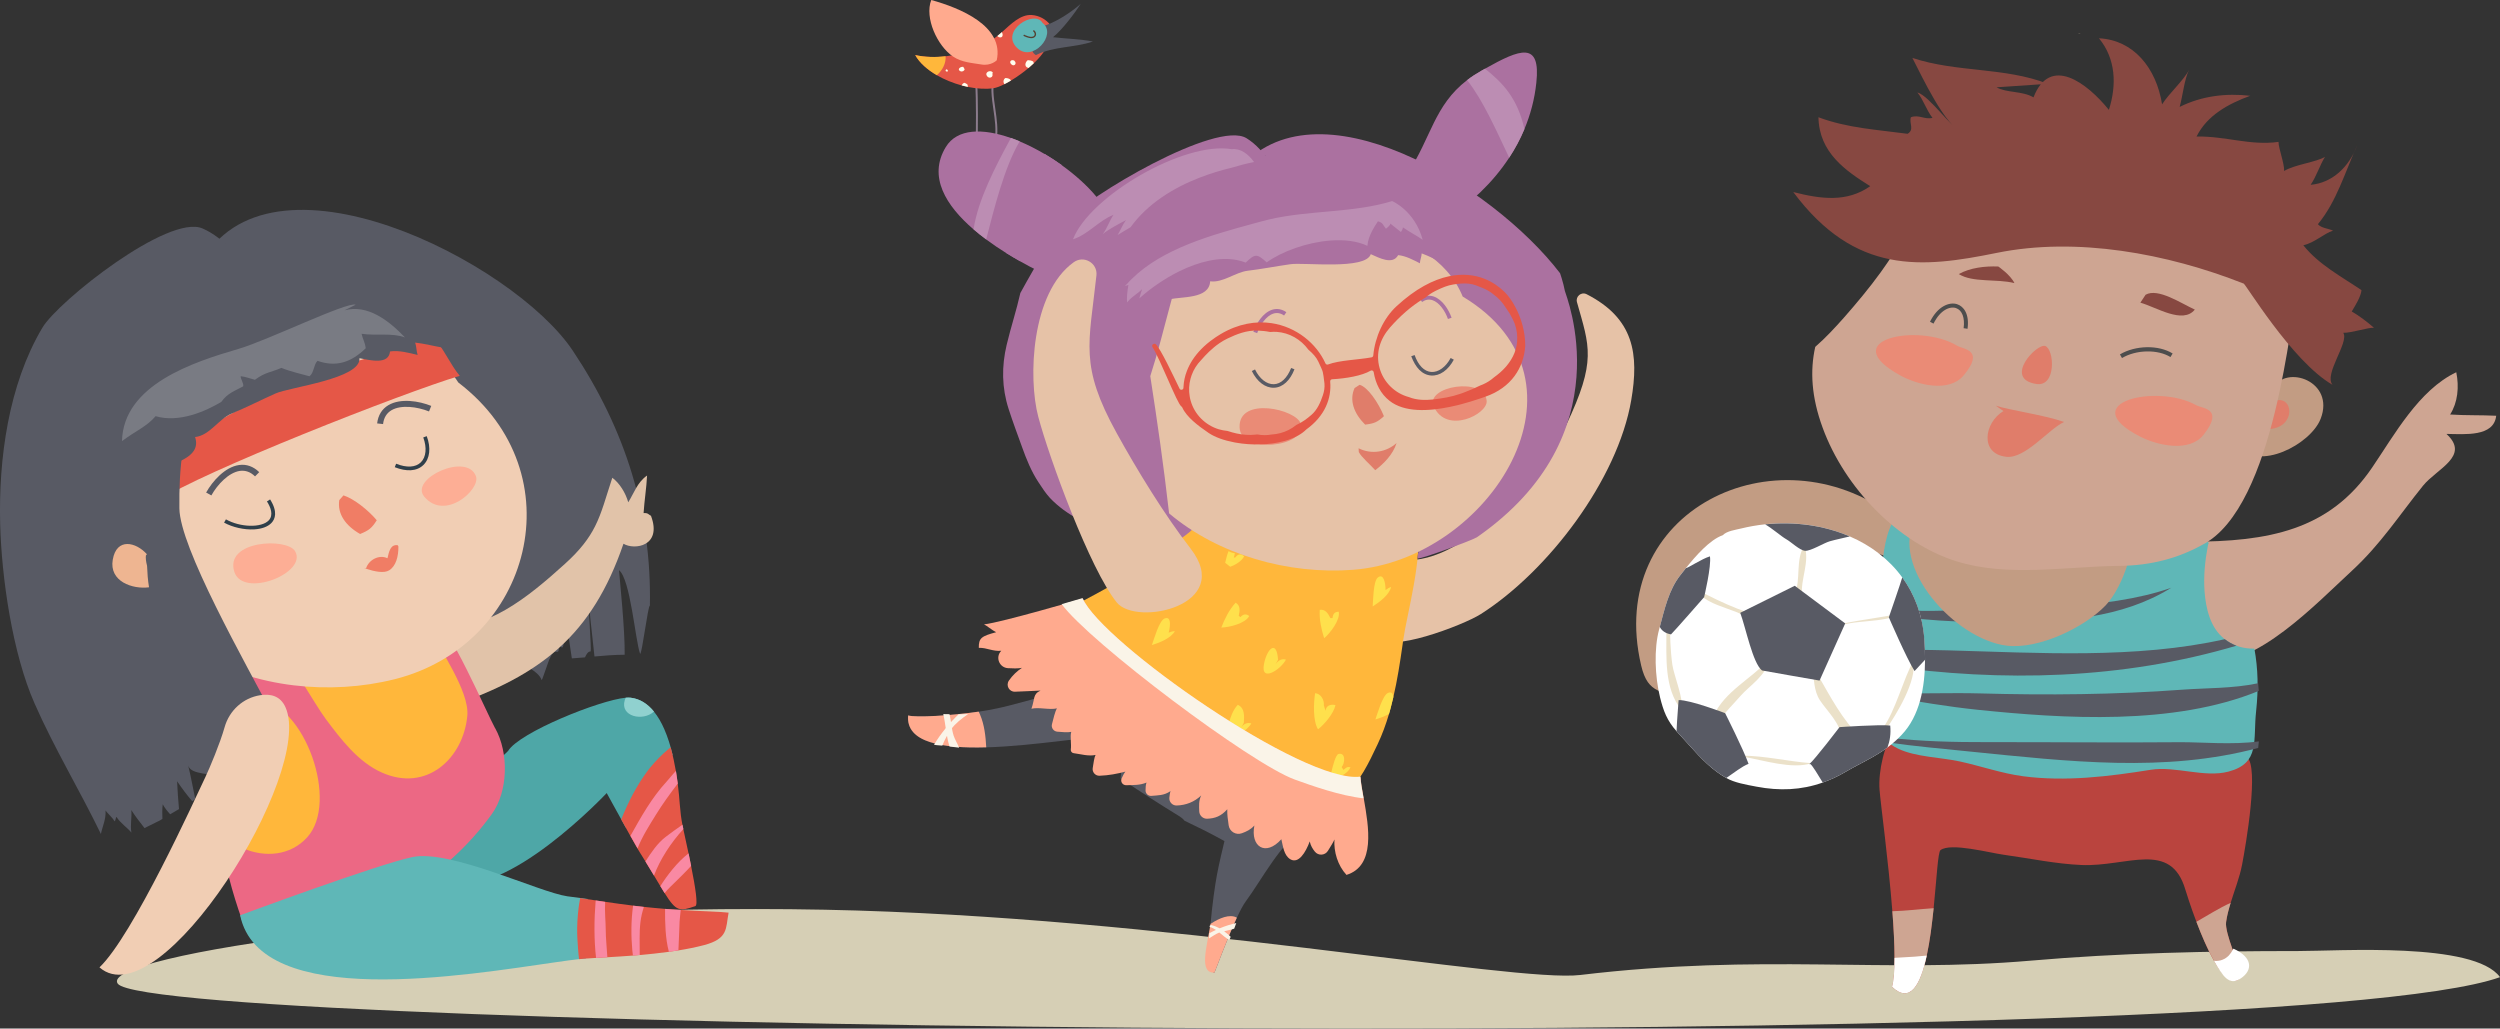 <?xml version="1.0" encoding="utf-8"?>
<!-- Generator: Adobe Illustrator 24.0.1, SVG Export Plug-In . SVG Version: 6.00 Build 0)  -->
<svg version="1.1" xmlns="http://www.w3.org/2000/svg" xmlns:xlink="http://www.w3.org/1999/xlink" x="0px" y="0px"
	 viewBox="0 0 4596.5 1891.1" style="enable-background:new 0 0 4596.5 1891.1;" xml:space="preserve">
<rect x="0" y="0" width="4596.5" height="1891.1" fill="#333333" stroke="none"/>
<style type="text/css">
	.st0{fill:#EFE8DA;}
	.st1{fill:#C39B6E;}
	.st2{fill:#CFAA81;}
	.st3{fill:#EBE1C9;}
	.st4{fill:#FFFFFF;}
	.st5{fill:#E6C2A7;}
	.st6{fill:#A1B133;}
	.st7{fill:#585A64;}
	.st8{fill:#E55747;}
	.st9{fill:#FFA63B;}
	.st10{fill:#00A388;}
	.st11{fill:#BA443E;}
	.st12{fill:#8C512A;}
	.st13{fill:#F1CEB4;}
	.st14{fill:#FDAE95;}
	.st15{fill:#FFAE4C;}
	.st16{fill:#4D4D4D;}
	.st17{fill:#F07D65;}
	.st18{fill:#FD9A7A;}
	.st19{fill:#F9BF1C;}
	.st20{fill:#FFAA8E;}
	.st21{fill:#91A529;}
	.st22{fill:#B4C15C;}
	.st23{fill:#E2C5A9;}
	.st24{fill:#594835;}
	.st25{fill:#F989A3;}
	.st26{fill:#766047;}
	.st27{fill:#DB7531;}
	.st28{fill:#E95351;}
	.st29{fill:#FFE1C7;}
	.st30{fill:#EEC2A1;}
	.st31{fill:#F3977A;}
	.st32{fill:#3E484A;}
	.st33{fill:#E2915A;}
	.st34{fill:#D6CFB5;}
	.st35{fill:#46B3AF;}
	.st36{fill:#E1C3A9;}
	.st37{fill:#4EA7A7;}
	.st38{fill:#90D1CF;}
	.st39{fill:#EC6884;}
	.st40{fill:#FFB73B;}
	.st41{fill:#2F3F4A;}
	.st42{fill:#EEB591;}
	.st43{fill:#797B83;}
	.st44{fill:#5FB7B7;}
	.st45{fill:#C29C83;}
	.st46{fill:#F5D9B8;}
	.st47{fill:#CEA592;}
	.st48{fill:#E07D6A;}
	.st49{fill:#EA8B76;}
	.st50{fill:#874841;}
	.st51{fill:#FFE04C;}
	.st52{fill:#FAF4E8;}
	.st53{fill:#8C7C8D;}
	.st54{fill:#FFFFEF;}
	.st55{fill:#544132;}
	.st56{fill:#AB71A0;}
	.st57{fill:#BC8DB3;}
	.st58{fill:#BA443E;stroke:#BA443E;stroke-width:40;stroke-miterlimit:10;}
	.st59{fill:#46B3AF;stroke:#46B3AF;stroke-width:40;stroke-miterlimit:10;}
	.st60{fill:#A1B133;stroke:#A1B133;stroke-width:40;stroke-miterlimit:10;}
	.st61{fill:#FFB73B;stroke:#FFB73B;stroke-width:40;stroke-miterlimit:10;}
	.st62{fill:#F989A3;stroke:#F989A3;stroke-width:40;stroke-miterlimit:10;}
	.st63{fill:#EC693D;stroke:#EC693D;stroke-width:40;stroke-miterlimit:10;}
	.st64{fill:#AB71A0;stroke:#AB71A0;stroke-width:40;stroke-miterlimit:10;}
	.st65{opacity:0.72;clip-path:url(#SVGID_2_);fill:#FFFFFF;}
	.st66{opacity:0.72;clip-path:url(#SVGID_2_);}
	.st67{opacity:0.86;clip-path:url(#SVGID_2_);}
</style>
<g id="Layer_2">
</g>
<g id="Layer_1">
	<g>
		<path class="st34" d="M216.5,1808.6c64,88,3971.1,134.7,4380-12c-47.2-65.4-297.1-47.9-372.3-48c-162.2-0.1-328.4,3.6-489.9,17.6
			c-271,23.5-493.8-13.6-828.8,26.4c-122.7,14.6-763.5-107.6-1389-120C838.5,1659.2,178.6,1756.6,216.5,1808.6z"/>
		<g>
			<path class="st35" d="M918.4,1475.4c-0.5-0.3-0.9-0.6-1.4-0.9C917.1,1473.6,917.5,1473.8,918.4,1475.4z"/>
			<path class="st7" d="M427.3,534.6c-8.7-24.9-20.7-60.8-13.5-86.4l-45.9,38.2c124.7-235.3,576.1-5.2,685.2,158.3
				c97.6,146.2,145,300.1,141.8,468.6c-3.7,0.4-14.3,88.5-18,88.9c-9.1-25.9-17.7-137.2-38.8-153.9c1.3,17.9,11.2,110.8,10.4,155.5
				c-18.5,0.1-37.1,1.5-55.5,3.2c-3.8-35.3-10.8-98.4-10.9-101.5c-0.8,4.4,5.5,88,3.9,92.2c-4.5-0.1-7.7,4.5-10.4,10.9l-2.6,0.2
				c-7.2,0.6-14.4,1.2-21.6,1.7c-6-40.3-15.5-102.3-15.5-105.1c-0.2,0-0.4,0.1-0.6,0.2c3.1,26.5,5.7,114.6-7.8,74.7
				c1.4,34.8-5.5,3.5-16.3,29.7c-1.1-0.1-14.2,40.7-15.3,40.5c-5.1-16.3-34.8-28.5-34.8-28.5c-48.4,78.2-130.3-28.2-131-28.1
				c-34.6-153.5,90.3-414.9-41.7-509.5c-68.7-49.2-171.6-96.4-244.7-86.9c-32.7,4.2-83.5,19.3-115.7,2.3
				C394.4,582.2,387.5,538.1,427.3,534.6z"/>
			<path class="st36" d="M804.5,1152.3c88.6,10.1,167-54.8,234.2-115.6c28.2-25.5,44.1-46.7,55.3-68.9
				c12.9-25.6,19.6-52.6,31.8-89.4c13.5,10.1,24.3,27.7,29.3,45.1c10.9-17.4,16.6-36.7,34.6-49.2c-1.1,22.8-5,46.3-6.4,69
				c8.7-0.4,8.7,2.6,13.6,5.1c21,56-30.6,63.5-50.6,51.3c-57.9,169-152.2,241.8-316.2,298.4c4.9,0.3,10.9,0.3,15.6,1.6L804.5,1152.3
				z"/>
			<g>
				<g>
					<path class="st37" d="M1115.5,1458.1c0,0,5.1,9.3,12.5,22.7c6.5,11.8,14.7,26.6,22.6,40.9c0.5-0.9,1.1-1.9,1.6-2.8
						c10.6-18.7,22.5-36.7,33.7-55.1c9.1-15.1,18.2-30.2,28-44.8c7.1-10.6,14.6-21.2,22.8-31.2c-3.9-16.3-8.9-32.5-15.3-47.1
						c-5.3-12.2-11.6-23.2-19.1-32.4c-11.4-14-25.5-23.5-42.9-25.5c-2.5-0.3-5.4-0.3-8.8,0c-47.7,4.3-196.1,63.8-216.5,98
						c-67,67.1-313.7,259.4-108.9,239.4C928.5,1657.3,1115.5,1458.1,1115.5,1458.1z"/>
					<path class="st38" d="M1202.4,1308.3c-11.4-14-25.5-23.5-42.9-25.5c-2.5-0.3-5.4-0.3-8.8,0c-0.8,1.3-1.5,2.8-2,4.5
						C1139.4,1317.4,1182,1327,1202.4,1308.3z"/>
				</g>
			</g>
			<path class="st39" d="M910,1338.3c-13.6-24.2-89.2-199.3-110-194.7c-43.7,9.6-140.2-3.7-184-4.8c-27.7-0.7-55.5,6.1-82.5-2.4
				c-11.3-3.5-55.5-18.2-52.1-31.2l-71,16.6c-27.2,47.2,11.7,92.5-1.1,144.8c-9.3,37.8-25.2,51.3-24.4,90.2
				c0.9,43.9,18.5,140.3,24.5,195.7c5.5,51.3,26.4,113.7,39.6,150.9c0.8-0.1,1.6-0.1,2.4-0.2c2-0.2,4-0.4,6-0.6
				c0.9-0.1,1.7-0.3,2.6-0.4c4.9-0.8,9.8-1.7,14.6-2.6c17.1-3.4,34.1-7.9,51-12.2c18.6-4.7,37.2-8.9,55.6-14.3
				c47.1-13.8,92.9-31.6,138.5-49.8c4-1.6,19.6,17.6,23.4,18.7c66.5-37.7,120.6-89.1,161-145c30.4-42,31.6-112.8,6.4-158
				C910.2,1338.7,910.1,1338.5,910,1338.3z"/>
			<g>
				<path class="st40" d="M789.5,1151.9c-47.9-0.7-81.3,20.9-130.6,30.2c-46.5,8.8-89.9,10.9-137.8,10.9l-5.2,5.1
					c8.9,1.8,64,98.4,82.7,123.4c28.3,37.8,59.6,79.2,103,98.7c82.7,37.2,150.2-25.8,157.6-104
					C863.6,1269.9,806.4,1192.5,789.5,1151.9z"/>
				<path class="st40" d="M474.6,1285.4l-36.1,10.3c-5,56.4-61.9,108.8-61.5,166.5c0.7,89.6,125.5,145.5,187.6,77.5
					C624.2,1474.6,560.3,1295.2,474.6,1285.4z"/>
			</g>
			<g>
				<g>
					<path class="st13" d="M387.5,552.9c112.6-42,372,17,455.2,150.4c218.7,167,134.1,482.3-116.7,545.4
						c-120.1,30.2-257.1,15.3-362.2-46.3c-45.6-156.7-96.6-311.7-148.5-466.4C245,654.3,301.4,585,387.5,552.9z"/>
					<g>
						<g>
							<g>
								<path class="st7" d="M788.8,756.5l4.1-10.2c-22.3-9-56.4-14.7-78.9-1.3c-11.8,7-18.9,18.6-20.6,33.5l10.9,1.2
									c1.3-11.5,6.5-20.1,15.4-25.4C737.5,743.8,767.3,747.8,788.8,756.5z"/>
							</g>
						</g>
					</g>
					<g>
						<g>
							<g>
								<path class="st41" d="M755.3,864.6c9.3-0.6,17.2-3.8,23.2-9.7c11.9-11.6,14.2-31.5,6.1-53l-6.4,2.4
									c7,18.7,5.3,36.2-4.4,45.7c-9.7,9.5-25.9,10.4-45.5,2.6l-2.5,6.4C736.5,863.2,746.5,865.1,755.3,864.6z"/>
							</g>
						</g>
						<g>
							<g>
								<g>
									<path class="st41" d="M467.6,973.3c13-0.8,24.5-4.5,31.5-11.8c6.8-7.2,11.9-20.5-2.5-43.3l-5.8,3.7
										c6.7,10.5,12.6,25.1,3.3,34.9c-13.3,14-52.3,13-78.7-1.9l-3.4,6C427.5,969.5,449.1,974.4,467.6,973.3z"/>
								</g>
							</g>
						</g>
					</g>
					<path class="st17" d="M631.5,910.8c18.9,6,45.4,26.9,61.2,45.7c-8.9,14.4-14.6,18.8-30.6,25.3c-26.8-15.2-42.2-37.2-38.3-62.3
						L631.5,910.8z"/>
					<path class="st14" d="M779.9,913c-27.4-32.9,79-82.2,95.2-37.3C883.8,899.7,818.1,958.9,779.9,913z"/>
					<path class="st14" d="M542.6,1013.5c23.4,40-95.7,87.2-111.7,38C412.2,993.6,527.7,988,542.6,1013.5z"/>
				</g>
				<g>
					<g>
						<g>
							<path class="st7" d="M388.6,910.9l-9.6-5.3c11.7-21,34.6-46.9,60.5-50.6c13.6-2,26.4,2.6,37.1,13.1l-7.7,7.8
								c-8.3-8.2-17.7-11.5-27.9-10.1C420.6,868.8,399.9,890.6,388.6,910.9z"/>
						</g>
					</g>
				</g>
				<path class="st17" d="M731.4,1002.5c0.4,0.7,0.8,1.4,1.1,2.2c0.3,18.5-4.7,36.4-17,43.9c-9.4,5.8-26.3,2.5-43.5-3.2
					c0,0,0,0-0.1,0c-0.9-0.5-1.7-1-2.4-1.3l3.5,1c4.8-15.8,24.2-26.1,39.4-18.7C715.1,1014.6,717.9,1000.2,731.4,1002.5z"/>
			</g>
			<path class="st8" d="M823,657.7c-4.9-8.1-9.7-16.2-15.3-23.8c-0.1-0.2-0.2-0.3-0.3-0.4c-1.3-1.6-2.7-3.1-4.2-4.6
				c-0.3-0.3-0.8-0.7-1.3-1.2c-0.7-0.5-1.5-1-1.9-1.2c-4.8-2.5-8.3-6.4-10.6-10.8c-76.8,36.2-160.9,53.1-239.4,84.4
				c-46.2,18.4-89.4,40.7-132.4,64.8c-41.2,23.1-87.9,57-123.2,76.5l-10.8-7.2c0,17.9,9.4,67.2,10.6,84.9
				c71.5-49.2,448.9-197.8,551.1-228.1C836.7,680.8,829.9,669.1,823,657.7z"/>
			<path class="st7" d="M488.1,1376c0.2-2.8,0.9-5.5,1.9-8.1c1.6-6.1,3.5-12,5.6-17.8c3-8,8.3-14.5,15-18.6
				c-63.8-120.5-179.9-325.1-180.8-396.9c-0.9-72.3,5.8-146.9,37.5-213.8c33.2-69.9,75.2-139.7,103.7-212.3
				c-2.1,0.5-3.2,1.7-3.3,3.8c-22.9-34.2-55.5-74.9-95.2-92.2C310,392.7,107,553.7,78,602.4C15.5,707.4-2.8,844.2,0.3,963.5
				c2.7,100.4,22.8,238.2,63.3,330c36,81.8,82.9,159.4,121.9,239.8c3.1-15,9.3-25.4,8.6-43.4c1.4,3.5,11.7,11.9,16.6,20.2
				c2.1-1.8,1.9-7.1,3.6-8.1c6.4,10.9,20.8,20.5,27.3,28.8c-2.5-14.4,1.2-27.5-0.2-41.5c7.4,11.6,15.8,22.4,24.3,33.2
				c9.5-4.7,19-9.4,28.4-14.1c1.5-0.9,3-1.8,4.5-2.7c-0.4-9.3-0.4-18.4,0.6-27c2.9,5.6,7.9,12.2,13.7,18.4
				c5.4-3.2,10.7-6.4,16.2-9.5c-1.6-17.2-2.7-34.6-3.5-51.2c8.5,12.5,17.9,25.2,27.9,36.8c1.8-1.4,3.7-2.7,5.5-4.1
				c-4.4-20.5-8-41.9-13.1-61.8c4.8,17.7,42.8,14.2,66.2,21.9c1.5-1.1,38.6-10,73-18.2C484.6,1399.2,485.7,1387.5,488.1,1376z"/>
			<path class="st7" d="M685.4,531.8c38.2-3.6,106.7,73.1,130.9,107.7c-18.2-2.9-36-7.8-53-9.6c2.5,6.7,2.2,16,4.6,22.7
				c-15.3-3.7-34.9-9-50.8-6.4c-2.5,24.9-36,16.2-56.2,12.4c3.1,37.8-127.9,53-154.2,64.8c-27.6,12.3-55.1,26.4-80.9,37
				c-23.6,9.7-40.3,40.4-67.1,43.1c13.2,40.3-46.5,48.4-67.1,61.3c-29.3,18.4-60.2,43.9-51.2,86.7C203,910.8,194.9,824.5,188,771.9
				c-11.4-86.7,22.9-113.4,92-150.2c74.2-39.6,156.3-103.6,243.8-111.1c40.6-3.5,129.3,5,168.7,30.1L685.4,531.8z"/>
			<path class="st42" d="M207.3,1029.1c7.1-41.4,43-32.2,62.6-10.3c0,0.8,0,1.5,0,2.3l-1.4-1.8c-1.2,6.4,0,13.5,1.9,21
				c0.5,13.2,1.4,26.4,3.6,39.5C243.9,1083.8,200.4,1069.3,207.3,1029.1z"/>
			<path class="st43" d="M633.3,570.6c42.2-11.5,81.1,18.2,111.3,49.8c-24.3-8.9-52.3-2.7-79.8-6.7c2.4,10.8,6.3,15.3,7.6,26.6
				c-26.5,25.8-54.2,35.3-88.7,23.1c-7.3,7.5-6.2,22-14.7,28.4c-15.9-4.5-33.9-8.2-51.6-15.4c-19.1,8.3-29.9,7.8-48.7,21.9
				c-6.3-1.5-17.8-5.9-26.1-6.6c-1,4.1,6.4,14,4.4,18.7c-15.7,8.6-28.6,12.4-40.1,28.5c0.1-0.1,1-0.5,1-0.6
				c-30.3,18.3-79,39.5-121.8,26.9c-16.5,19.3-35.4,26.1-61.8,45.8c2.5-103.8,131.6-145.4,214.2-169.5
				c53.5-15.6,200.8-87.6,215.4-81.2L633.3,570.6z"/>
			<path class="st44" d="M1079.7,1674.6c-0.2-7.2,0-14.5,0.5-21.8c-12.8-1.5-25.3-3.2-37.3-4.9c-52.1-7.6-215-86.7-284.7-72.1
				c-64,13.4-312,105.3-316.6,107c0,0-0.1,0-0.1,0c36.4,175.4,414.9,110,582.6,86c15.2-2.2,28.6-4,39.9-5.3
				c3.7-0.4,8.3-0.8,13.4-1.2C1074,1733,1076.3,1703.8,1079.7,1674.6z"/>
			<path class="st13" d="M478.4,1278.2c-31.5,4.9-56.8,28.2-65.4,58.7c-8.5,30.1-27.4,74.9-35.2,91.4
				c-18.8,39.7-133.5,292-194.9,350.3c111.1,97.2,396-357.6,342-478.2C515.6,1279.4,497.4,1275.2,478.4,1278.2z"/>
			<g>
				<path class="st8" d="M1339.6,1678c-5.5,29-0.1,47.8-45.2,59.7c-14.8,3.9-30.8,7.1-47.1,9.7c-5.8,0.9-11.7,1.8-17.5,2.6
					c-17.9,2.5-36.1,4.4-53.5,5.9c-4.2,0.4-8.4,0.7-12.5,1c-16.8,1.3-32.7,2.3-47,3.1c-7.4,0.4-14.3,0.8-20.8,1.2
					c-12.9,0.8-23.7,1.5-31.3,2.3c0-0.1,0-0.2-0.1-0.3c0,0,0,0,0,0c0,0,0,0,0-0.1c-0.8-6.2-1.3-12.4-1.8-18.7
					c-1-12.8-1.8-25.6-1.6-38.5c0.1-8.5,0.6-16.9,1.4-25.4c0.4-4,0.8-8,1.3-12c0-0.2,0-0.4,0.1-0.6c-0.1,1.4-0.2,3.1,0.2-1.5
					c0.3-2,0.6-3.9,0.9-5.9c0.5-3.1,1-6.1,1.6-9.2c10,1.5,19.4,2.9,28.5,4.2c5.9,0.9,11.7,1.7,17.4,2.6c17.8,2.6,34.5,4.9,51.5,7
					c6.5,0.8,13.1,1.6,19.8,2.3c12.4,1.3,25.2,2.6,39,3.7c5.2,0.4,10.6,0.8,16.2,1.2c4.2,0.3,8.4,0.6,12.7,0.8
					C1287.6,1675.4,1326,1676.2,1339.6,1678z"/>
				<path class="st25" d="M1116.7,1760c-7.4,0.4-14.3,0.8-20.8,1.2c-3.9-34.6-3.6-70.6-0.7-105.6c5.9,0.9,11.7,1.7,17.4,2.6
					c-1.1,17.7,1.1,36.9,1.1,51.6C1113.7,1724,1115.6,1742,1116.7,1760z"/>
				<path class="st25" d="M1177.5,1695.7c-2.4,20-1.1,40.1-1.3,60.2c-4.2,0.4-8.4,0.7-12.5,1c-0.5-3.2-0.8-6.3-1.1-9.2
					c-2.5-27.1-2.4-55.3,1.4-82.5c6.5,0.8,13.1,1.6,19.8,2.3C1181,1676.5,1178.6,1685.8,1177.5,1695.7z"/>
				<path class="st25" d="M1251.6,1673.2c-0.9,8.8-1.9,17.2-2.1,21c-0.8,17.7-1.2,35.5-2.2,53.2c-5.8,0.9-11.7,1.8-17.5,2.6
					c-6.5-24.5-7.2-53.2-7-78.9c5.2,0.4,10.6,0.8,16.2,1.2C1243.1,1672.7,1247.3,1673,1251.6,1673.2z"/>
			</g>
			<g>
				<path class="st8" d="M1278.4,1666c-29.1,10-35,10.2-56.4-23.9v0c-2.4-3.8-5-8.1-7.9-12.8c-3.5-5.8-7.4-12.3-11.7-19.5
					c-4.6-7.7-9.8-16.4-15.7-25.9c-2.7-4.3-5.4-8.9-8.4-13.6c-0.4-0.6-0.8-1.2-1.2-1.8c-1.3-2.1-3-4.9-5-8.4
					c-3.5-6.1-8.1-14.2-13.1-23.1c-5.4-9.6-11.2-20.1-16.8-30.2c0.8-2,1.5-3.9,2.3-5.8c0.7-1.7,1.4-3.3,2-5c0-0.1,0.1-0.2,0.2-0.4
					c0.3-0.7,0.7-1.5,0.8-1.8c6.6-15.3,14-30.3,22.4-44.8c4.2-7.3,8.6-14.4,13.4-21.3c2.1-3.1,4.3-6.2,6.5-9.2
					c0.8-1.1,1.6-2.2,2.4-3.2c-0.3,0.4-0.5,0.7-0.7,0.9c0.7-0.9,2.2-2.9,2.9-3.7c10.7-13.1,22.6-25.3,35.6-36.1c1-0.8,2-1.6,3-2.4
					c0,0,0,0,0,0.1c0,0-0.1,0.1-0.1,0.1c0,0,0.1-0.1,0.1-0.1c4.1,14.5,7.2,29.4,9.7,43.7c1.3,8,2.5,15.8,3.4,23.2
					c1.9,14.7,3,28,3.8,38.4c1,13.5,2.6,25.9,4.8,37.2c0.5,2.5,1,4.9,1.5,7.2c0.1,0.3,0.1,0.6,0.2,0.9c3.1,14.2,6.4,29.5,9.6,44.6
					c1.6,7.8,3.2,15.6,4.7,23.1C1278.5,1631.1,1283.7,1664.2,1278.4,1666z"/>
				<path class="st25" d="M1246.2,1440.6c-14.3,18.7-28.1,37.7-40.5,57.8c-10.9,17.7-24.9,39.3-33.5,61.5
					c-3.5-6.1-8.1-14.2-13.1-23.1c19.7-35.1,39.1-70.1,66.9-100.2c4.1-4.4,10-12.2,16.8-19.2
					C1244.1,1425.5,1245.2,1433.2,1246.2,1440.6z"/>
				<path class="st25" d="M1256.4,1524.4c-22.8,24.9-42.8,55.5-54,85.4c-4.6-7.7-9.8-16.4-15.7-25.9c10.6-16.4,21.4-32.9,36.9-45
					c10.1-7.9,20.8-15.2,31.2-22.6c0.5,2.5,1,4.9,1.5,7.2C1256.3,1523.7,1256.3,1524.1,1256.4,1524.4z"/>
				<path class="st25" d="M1270.7,1592c-9.2,10.2-19.1,19.7-27.6,28.2c-6.8,6.8-14.9,13.9-21.1,21.9c-2.4-3.8-5-8.1-7.9-12.8
					c12-19.2,31.1-44.3,51.9-60.3C1267.6,1576.7,1269.2,1584.5,1270.7,1592z"/>
			</g>
		</g>
		<g>
			<path class="st45" d="M3479.4,948c-214.7-160.2-529.1-9.1-461.9,275.8c12.8,54.2,38.7,46.3,89.8,63.1
				c7.8-135-11.4-182.8,119.6-265.8c55.9-35.4,106.2-14.5,172.8-13.3c65,1.2,93.9,34.5,145.4,59.6c-2.9-38.7-21.9-95.4-52.3-112.8
				L3479.4,948z"/>
			<g>
				<path class="st46" d="M3825.4,60.9l-5,0.3C3822.3,61.5,3824.1,61.5,3825.4,60.9z"/>
				<path class="st47" d="M4025.7,996c144.7,0,257-20.7,335.6-136.2c41-60.2,85.9-142.6,154.8-175.4c5.5,27.1,2.8,55.5-11.3,77.7
					c27.8,1.9,56.8,0.9,84.7,2.3c-4.2,39-57.1,33.9-91.5,33.4c44.5,40.7-17.6,63.8-43,95.2c-43.6,54-77.8,107.6-130.7,156.3
					c-65.1,60-178.4,179.6-265.5,165.9L4025.7,996z"/>
				<path class="st11" d="M4092.9,1695.2c-3.2,22.7,31.8,95.7,28.3,100.3c-25.2,33-60.8-42.4-82.9-100.7
					c-10.9-28.8-18.6-53.5-20.2-58.8c-26.8-91.8-107.4-42-191.1-45.6c-48.2-2.1-95.1-12.3-142-18.7c-27.3-3.7-98.1-22.9-117.2-8.7
					c-4.7,3.5-7.1,52.2-12.6,106.8c-9,88.3-26.5,192-76.4,144.5c6.7-24.6,5.1-79.1,0.5-138.8c-7.3-93.9-22-200.7-23.6-224
					c-2.4-33.7,8.8-83.9,29.2-112.4c65.6,58.9,202.7,56,290,63.7c115.8,10.3,226.4,15.6,339.7,1.5c2.8-3.3,1-6.1-5.3-8.4l21.6-3.9
					c23.4,15.9-1.8,162.7-8.7,198.2c-4.5,23.3-13.8,46.5-20.9,69.7C4097.6,1671.7,4094.5,1683.5,4092.9,1695.2z"/>
				<path class="st44" d="M4089.3,1174.3c-25.7-20.5-33.6-55.7-36-86.8c-2.1-28,0.9-56.7,6.1-84.2c0.3-1.7,0.8-3.3,1.5-4.7
					c-26.4-41-59.4-78.6-98.9-92.3l-4.3-3.9c9.1-14.6-21.5,21.6-34.6,30.1c-20.1,13-45.7,18.7-69.2,23.4
					c-79.7,16-175.2,22-255.7,9.7c-47.5-7.3-83.8-53.7-113.7-12.7c-33.1,45.4-24.8,160.6-24.7,213.8c0.1,39.8,12.6,77.9,12,117.5
					c-0.7,44.5-27.7,70.5,18.3,92.4c32.3,15.4,77.5,15.7,112.7,23.3c39.2,8.5,77.5,22.1,116.8,27.3c78.3,10.4,158.8,0.3,234.9-11.9
					c45.2-7.2,98.9,15.2,143.1,3.3c58.4-15.6,44.6-57.6,50.5-111c4.4-40.5,3.6-78.3-3.2-115.1
					C4124.7,1193.2,4105.4,1187.1,4089.3,1174.3z"/>
				<path class="st7" d="M3446.9,1116.7c45.9,6.6,93,7.8,145.9,5.3c109.2-5,278.1,1.3,399.4-41.4c-91.2,56.6-199.9,63.3-314,63.5
					c-71.1,0.1-152.7-2.8-229.3-17.8C3448.2,1123.2,3447.6,1119.9,3446.9,1116.7z"/>
				<path class="st7" d="M4090.5,1175.2c-163.3,36.8-345.3,25-506.7,20.6c-40.6-1.1-81.6-1.2-122.6-1.8c1.6,9.9,3,19.8,4.3,29.8
					c215.5,30.8,436.8,25.5,646.4-36.6C4104.3,1184.3,4097.1,1180.3,4090.5,1175.2z"/>
				<path class="st7" d="M3470.8,1274.8c59,0.8,118-1.3,169.4,0.1c123.9,3.5,249.4,2.3,372.9-6.9c41.4-3.1,93.1-2,138.7-11.8
					c0.4,4.7,0.8,9.4,1.2,14.1c-156.5,64.2-358.9,51-516.9,34.7c-54.9-5.7-110-15-164.9-24.7
					C3471.1,1278.6,3471,1276.7,3470.8,1274.8z"/>
				<path class="st7" d="M3472.1,1356.3c60.3,7,120.7,8.3,182.4,8.2c117.8-0.2,235.6,1.2,353.4,0.1c38.7-0.3,96.8,5.3,145.2-1.5
					c-0.3,4-0.7,8-1.2,12.1c-172.2,45.7-346.5,25.1-532.9,6.3c-49.2-5-98.7-9.4-147.7-16.4
					C3471.6,1362.2,3471.8,1359.2,3472.1,1356.3z"/>
				<path class="st45" d="M3914.4,949c20.7,40.2-10.2,129.9-43,164.1c-38.6,40.2-122.8,81.3-182.1,74
					c-95.2-11.9-215.8-145.3-167.9-233.7c59.8,9.9,116,24.9,180,26.7c73.7,2.1,147.3-6.8,219.5-15.6c-6.4,0.3-12.9,0.4-19.4,0.1
					L3914.4,949z"/>
				<g>
					<g>
						<g>
							<g>
								<g>
									<path class="st45" d="M4179.7,713.2c23.6-43.3,114-12.3,87,56.9c-18.6,47.6-115.4,96.9-150.7,50L4179.7,713.2z"/>
									<path class="st48" d="M4162.6,749.4c54.7-48.9,70.2,48-3.5,39c6.8-2.8-21.1-10.2-15.3-14.9L4162.6,749.4z"/>
								</g>
								<path class="st47" d="M3337.8,637.5c18.6-16.2,35.7-34.6,52.2-53.2c23.6-26.9,46.7-54.4,67.8-83.6
									c32.6-45.2,60.9-93.8,86.5-143.9c29.8,2.9,59.7,4.7,89.5,7.3c37.9,3.2,75.7,8,113.6,11.8c1.6,0.2,3.2,0.3,4.8,0.5
									c27.9,6.2,55.8,12.2,83.7,18.2c6,1.6,12,3.3,18,4.9c0.2,0,0.4,0.1,0.6,0.2c1.2,0.3,2.4,0.7,3.6,1c3.4,0.9,6.8,1.9,10.1,2.8
									c59.8,16.8,119.1,35.3,178.1,54.7c62.9,20.7,125.8,41.8,189.3,60.6c0,0,0,0,0,0c-4.4,9.8-8.8,19.5-13.3,29.2
									c-10.3,22.3-37.7,384.6-172.9,453.6c-43.5,24.2-93.9,38.3-152.2,38.8c-98.5,0.9-205,21.4-300.6-8.6
									c-106.3-33.4-204.7-134-245.4-245.2c-21-57.2-23.3-105.1-13.8-148.3C3337.6,637.9,3337.7,637.7,3337.8,637.5z"/>
								<path class="st48" d="M3669.3,745.8c24.3,8.2,88.1,16.9,125.8,30c-28.6,13.1-70.9,67.8-106.1,64.1
									c-49.6-5.3-41.1-62.8-5.5-84.1L3669.3,745.8z"/>
								<path class="st49" d="M4037.8,744.9c-71.6-40.1-225.9-4.7-102.4,58.1c31,15.7,90,29.9,116.4-4
									C4089.6,750.6,4049.9,751.6,4037.8,744.9z"/>
								<path class="st49" d="M3598.2,635.5c-70.3-42.2-225.6-11.6-104.1,54.9c30.5,16.7,89,32.7,116.5-0.4
									C3649.8,642.8,3610,642.6,3598.2,635.5z"/>
								<path class="st50" d="M3944.9,541.9c22.9-13.1,65.8,16.2,90.5,27.3c-22.1,27.5-70.7-4.5-100.1-12.7L3944.9,541.9z"/>
								<path class="st50" d="M3674.1,490c-24.8-1-51.9,2.3-72.7,13.9c25.7,16.2,69.7,8.3,102.3,16.6
									C3696.5,505.3,3674.1,490,3674.1,490z"/>
								<path class="st48" d="M3760.5,636.2c-15.5-5.7-78.2,60.5-16.3,69.8C3781.1,711.6,3777.2,642.4,3760.5,636.2z"/>
								<g>
									<g>
										<path class="st16" d="M3598.6,559.4c11.7,3.9,22.7,17.8,18.9,45.1l-7.2-1.1c2.6-19-2.7-33.1-13.9-36.9c0,0-0.1,0-0.2-0.1
											c-11.3-3.7-29,3.7-41.2,28.6l-6.5-3.4c14.2-28.8,35.8-36.9,49.9-32.3C3598.5,559.3,3598.6,559.4,3598.6,559.4z"/>
									</g>
								</g>
								<path class="st50" d="M3765.2,154.1c-79.8-31-167.3-20.5-249.1-47.6c18.7,36,59.2,124.3,94.1,139.2
									c-21.5-8.4-61.9-68.9-84.9-75.8c11.2,13.7,16.7,32.9,27.8,46.8c-14.7,3.7-24.9-6.7-39.8-1.1c-3.5,11.7,7,22.5-6,30.4
									c-55.9-7.6-110-10.3-163.9-30.4c1.2,65,50,98.4,95.2,126.7c-43.2,30.3-90.9,23.7-141.5,10.8C3411,505.7,3533.6,493,3671,465
									c146.7-29.9,313.5,0.9,453.9,56.3c0.6-5,88.3,143.1,163.8,186.3c-16.9-19,31.1-78.6,19.6-95.7c15.2,0.4,46.5-10.3,56.5-9.2
									c-12.8-11.2-26.6-21.7-40.9-30c5.6-9.5,17.2-27.5,17.9-39.3c-36.1-24.4-79-47.2-106.9-82.5c20.8-4.5,37.7-21.6,54.6-26.8
									c-7.9-3.9-22-4.7-27.8-11.9c34.5-41.8,49.3-94.6,72.1-144.7c-14.8,39.4-45.6,68.9-85.5,72.3c10.6-15.3,17-36.2,26.4-51.4
									c-15.4,9.6-56.3,14.3-75.1,26c0.6-14.3-10.5-42-10.3-53.5c-52.5,7.2-96.3-10.7-150.7-9.9c19.3-38.7,57.8-59.9,98.6-74.9
									c-44.5-5-88.8,0.1-129.7,20.5c5.6-19.9,8.7-51,17.2-68c-9.4,18.8-36.8,43.1-49.5,63.3c-10.7-67.2-52.6-118.4-116-121.5
									c30.9,37.7,32.9,85.5,18.2,131.6c-39.8-49.2-108.2-101.6-138.6-23c-20.7-12.2-50.2-8-67.9-18.5L3765.2,154.1z"/>
							</g>
							<g>
								<g>
									<path class="st16" d="M3990.6,656.5c-23.2-14.5-63.2-13.7-89.1,1.8l-3.8-6.7c28.6-17,71.1-17.7,96.9-1.7L3990.6,656.5z"/>
								</g>
							</g>
						</g>
					</g>
				</g>
				<path class="st47" d="M4121.2,1795.5c-15,19.6-33.6,1-50.9-29.6c-11.8-20.9-23-47.4-32-71.1c19.8-11.2,42.4-25.7,63-34.8
					c-3.6,11.8-6.8,23.5-8.4,35.3c-1.4,9.8,4.4,29,11,47.9C4112.7,1768.2,4123.2,1792.9,4121.2,1795.5z"/>
				<path class="st47" d="M3555.2,1669.8c-3,29.4-6.9,60.5-12.7,87.1c-11.5,53.4-30.4,89-63.7,57.4c3.2-11.8,4.5-30.4,4.5-53.2
					c0-24.8-1.6-54.5-4-85.7C3504.3,1674.8,3530.3,1671.4,3555.2,1669.8z"/>
				<path class="st4" d="M3542.5,1756.9c-11.5,53.4-30.4,89-63.7,57.4c3.2-11.8,4.5-30.4,4.5-53.2c12.4-0.8,24.9-1.6,37.4-2.2
					C3524.8,1758.7,3533.3,1757.6,3542.5,1756.9z"/>
				<path class="st4" d="M4106.4,1744.2c-0.3,0.6-0.6,1.1-1,1.7c-2,4-4.6,7.8-7.7,11.1c-1.8,2-4.2,3.6-6.4,5.1
					c-0.4,0.3-0.9,0.5-1.4,0.8c-2.3,1.1-4.9,2.4-7.4,2.9c-2,0.4-5.4,1-7.4,1c-0.3,0-0.6,0-0.8,0c-1.2,0-2.5-0.1-3.7-0.3
					c17.1,30.2,28.5,46.1,49,32.6C4142.5,1783.9,4142,1760.2,4106.4,1744.2z"/>
			</g>
			<g>
				<path class="st4" d="M3539.4,1213C3539.4,1213,3539.4,1213,3539.4,1213c-0.2,50.1-9.4,103-43.2,138.3
					c-8.6,9.1-17.3,16.5-25.9,23c-24.7,18.4-49.9,28.8-77.9,45.3c-12.9,7.6-26.8,14-41.1,19.2c-39.7,14.2-80.1,15.5-121.5,7.6
					c-20.1-3.8-40.6-7.3-55.8-15.9c-25.4-14.4-45.7-35-67.4-59.5c-7.5-8.5-15.8-17.2-24-26.4c-17.9-20.1-24.3-37.8-30.4-62.3
					c-9.5-38.5-11.5-89.5-1.6-125.5c0.4-1.4,0.8-2.9,1.2-4.4c8.5-31.6,16.6-68.3,37.6-94.8c2.9-3.7,6.5-8.2,10.4-13.2
					c17.5-21.7,43.7-52.1,67.8-60.4c7.3-7.8,23.7-9.8,33.2-12.2c14.7-3.6,29.6-6.2,44.5-7.8c54-5.7,108.5,1.9,155.6,22.2h0
					c38.5,16.6,72.1,41.8,96.4,75.2c22.6,31,37.3,69.1,40.6,114.1C3538.9,1187.7,3539.5,1200.2,3539.4,1213z"/>
				<path class="st3" d="M3299.8,1091c11.9-25.1,0.6-61.4,17.8-88.3c10.5,30.7-7.6,61.8-4.4,92.7L3299.8,1091z"/>
				<path class="st3" d="M3235.4,1127.6c-17.3,8-102.1-36.1-119.8-45.8c25.7,40.5,95.3,34.9,110,69.4L3235.4,1127.6z"/>
				<path class="st3" d="M3150.6,1315.8c20.8-44.6,68.4-67.4,100.3-101.6c-0.6,25.2-35.1,47.3-50.4,64.9
					c-13.5,15.6-29.9,31.2-41,47.9L3150.6,1315.8z"/>
				<path class="st3" d="M3384.1,1354.5c1.9-22.2-25.8-48.3-37.9-66.8c-11.7-17.8-11.4-41-12.7-61.9c23.9,40.1,44.4,82.7,75.4,117.6
					c2.1-1-0.4-1.7-0.3-4.4L3384.1,1354.5z"/>
				<path class="st3" d="M3368.8,1151.1c43.9-11.4,88.5-14.4,130.5-24.7c-38.3,22-90.1,10-130.5,29.1V1151.1z"/>
				<path class="st3" d="M3201.8,1389.3c44.4,0.2,84.7,10.7,128.9,13.9c-35.7,11.8-88.1-5.5-124.5-11.6L3201.8,1389.3z"/>
				<path class="st3" d="M3063.8,1160c0.3,47.8-4.4,105.8,27.3,144.5c6.3-15.1-13.6-62.8-16.3-82.2c-3.8-27.3-4.3-54.1-4.3-82.4
					L3063.8,1160z"/>
				<path class="st3" d="M3462.3,1338.1c23-32.1,36.7-88.6,55.6-122.8c6.7,36.9-30.9,97.7-51.2,127.2L3462.3,1338.1z"/>
				<path class="st7" d="M3299.8,1077l92.8,69.2l-47.2,105.1c0,0-101.3-17.5-105.8-18.6c-17.1-13.6-29.6-77.9-40-106L3299.8,1077z"
					/>
				<path class="st7" d="M3133.2,1097.9c0,0-55.7,63.7-60.9,68.5c-10.5-1.9-17.1-6.9-20.6-13.8c8.5-31.6,16.6-68.3,37.6-94.8
					c2.9-3.7,6.5-8.2,10.4-13.2c4.8-0.7,29.1-17.1,44.2-21.7C3146.9,1040.7,3133.2,1097.9,3133.2,1097.9z"/>
				<path class="st7" d="M3214.9,1404.4c-12.2,4.6-26.8,16.6-41,26c-25.4-14.4-45.7-35-67.4-59.5c-7.5-8.5-15.8-17.2-24-26.4
					c0.9-23.8,3.4-48.5,3.8-57.3c20.4-0.8,85.5,24,85.5,24S3205,1376.9,3214.9,1404.4z"/>
				<path class="st7" d="M3470.3,1374.3c-24.7,18.4-49.9,28.8-77.9,45.3c-12.9,7.6-26.8,14-41.1,19.2c-8.7-14.4-18.4-30.4-22.5-33.9
					h-2.2c9.6-7.7,55.6-68,55.6-68s74.6-5.2,93.2-2.9C3476.8,1349,3474.8,1362.3,3470.3,1374.3z"/>
				<path class="st7" d="M3539.4,1213C3539.4,1213,3539.4,1213,3539.4,1213c-5.9,6.5-12.5,13.2-19.3,20.8
					c-14.7-23.2-47.3-98.8-47.3-98.8s22-63.5,24.7-73.4c22.6,31,37.3,69.1,40.6,114.1C3538.9,1187.7,3539.5,1200.2,3539.4,1213z"/>
				<path class="st7" d="M3401,986.3c-12.2,3.1-24.5,5.4-36.8,8.9c-10.9,3.1-35.2,18.3-45.3,17.5c-10-0.8-25.6-16.2-34.7-21.3
					c-9.1-5.1-25.6-19.8-38.8-27.3C3299.4,958.4,3353.9,966,3401,986.3z"/>
			</g>
		</g>
		<g>
			<path class="st5" d="M2553.5,1038.3c0.9-7.2,7.8-12.2,14.9-10.7c114.3,24,267.9-155.2,311.1-245.9
				c56.5-118.6,42.8-144.5,19.9-226.2c-2.9-10.5,8-19.5,17.7-14.6c87.4,44.6,96.6,110.3,82.1,194.8
				c-25,146.2-152.6,314.4-276.7,393.4c-33,21-173.6,73.8-184.6,41.3c-0.6-1.7-0.7-3.4-0.4-5.2L2553.5,1038.3z"/>
			<g>
				<path class="st7" d="M2064.9,1352c-2.7-0.2-5.7-0.3-9.1-0.2c-44.7,0.5-152.2,19.7-242.5,22.3c-81,2.3-148.1-8.7-143.6-58.6
					c14.4,4.2,79,0.4,129.7-7c7.7-1.1,15.1-2.3,21.9-3.6c53.3-10,107.1-31,159.9-36.6c2.1-0.2,4.1-0.4,6.2-0.6l5.4,5.9l53.9,58.7
					L2064.9,1352z"/>
				<g>
					<path class="st7" d="M2461.6,1451.8c-19.3,27.9-36.6,60.9-66.9,76.1c-38.6,19.5-73.9,88.3-104.5,129.8
						c-4.6,6.2-10.2,16.9-16.1,29.6c-17.9,38.4-38.5,95.2-41.2,101c-11.6,0.5-11.2-43.4-7.2-89.6c3.1-35.3,8.3-72,11.9-90.8
						c4.4-23.1,10-45.9,13.7-61.4c-2.1-1.2-4.2-2.3-6.2-3.5c-22.1-12.1-44.6-23.3-67.4-34.1c-2.4-3.5-6.4-6.4-10.2-8.7
						c-36.3-22.2-72-45.2-107.2-69.1c1.9-15,2.3-30.1,1.7-44.8c-0.2-12.2-2.2-23.7-6.1-34.7c-2.2-6.1-5-12.1-8.4-17.8
						c-0.2-0.6-0.5-1.2-0.7-1.8c-6.4-16-16.4-29.7-30-41.1c-7.3-7.1-15.3-13-23.9-17.6c-3.7-2-7.6-3.8-11.6-5.3
						c-3.4-1.3-6.8-2.4-10.3-3.4c-14.7-6.8-30.2-10-46.5-9.6c6.2-13.9,12.7-27.8,19.8-41.2c14.4-26.9,31.8-52.2,51.9-75.2
						L2461.6,1451.8z"/>
				</g>
				<path class="st25" d="M2299.6,1545.8c-0.3,0-0.5,0-0.8,0C2299.1,1545.8,2299.4,1545.9,2299.6,1545.8z"/>
				<path class="st40" d="M2579.9,1177c-0.4,3.2-0.9,6.4-1.3,9.6c-4.6,32.1-9.5,64.1-16.8,95.2c-1.5,6.6-3.2,13.1-4.9,19.6
					c-0.3,1.2-0.7,2.5-1,3.7c-0.7,2.5-1.4,5-2.1,7.5c-5.6,19.1-12.4,37.7-20.8,55.5c-34,72.2-64.1,132.1-153.6,88.7
					c-19.1-9.3-37.8-19.2-56.1-29.7l-0.7-0.4c-4-2.3-8-4.6-12-7c-39.8-23.4-78.1-49.4-115.5-76.7c-7.4-5.4-14.7-10.8-22-16.2
					c-33.1-24.7-65.6-50.3-97.8-75.9c-3.1-2.5-6.2-5-9.3-7.4c-45.7-36.3-91-72.5-137.1-106.1c40.3-21.3,81.1-41.8,120.7-64.5
					c22.2-12.8,44.1-26.2,65.2-40.8c29.9-20.7,58-44.2,84.8-68.7c1.7-1.5,3.3-3,4.9-4.6c14.9,14.5,29.7,32.3,39.7,39.6
					c37.4,27.1,88.9,0.3,133.3,9.3c70.8,14.2,101.6-23,170.1-35.9l58.3-11.9C2617,1023.6,2586.6,1129.4,2579.9,1177z"/>
				<g>
					<g>
						<path class="st51" d="M2437.2,1307c0.6-9.6,9.1-12.8,18.2-10.6c-3.1,15.1-20,35.2-32.1,44.5c-9.6-15.9-8.1-47.8-5.4-66.4
							c10.4,0.6,17.2,12.2,16.1,22.3L2437.2,1307z"/>
					</g>
					<g>
						<path class="st51" d="M2450,1136.4c0.6-7.3,3.7-11.7,11.4-11.7c3.2,14.9-15.5,39.2-26.8,48.7c-5.1-16.1-9.2-34.3-8.1-52.1
							c10.1-1.7,15.6,6.8,19.6,15.2L2450,1136.4z"/>
					</g>
					<g>
						<path class="st51" d="M2280.6,1134.6c5-5.3,10.2-6.8,16.2-2c-6.9,13.6-36.6,20.9-51.3,21.2c6.1-15.7,14.3-32.5,26.3-45.7
							c9,5,7.9,15.1,5.7,24.1L2280.6,1134.6z"/>
					</g>
					<g>
						<path class="st51" d="M2561.8,1281.8c-1.5,6.6-3.2,13.1-4.9,19.6c-0.3,1.2-0.7,2.5-1,3.7c-0.7,2.5-1.4,5-2.1,7.5
							c-8.3,4.7-17.8,8.1-25,10.2c3.4-9.2,13.1-44.6,23.2-48.8C2558.8,1271.2,2561.4,1275.4,2561.8,1281.8z"/>
					</g>
					<g>
						<path class="st51" d="M2136.9,1171.5c6.2-6,14.4-10.7,23.2-11.1c-6.9,12.9-28.5,21.5-42.2,25.6c3.4-9.2,13.1-44.6,23.2-48.8
							c14.7-6.1,9.7,20.6,6.4,30.1L2136.9,1171.5z"/>
					</g>
					<g>
						<path class="st51" d="M2547.5,1084.9c-0.1-11.8-3.1-31.7-14.2-23.1c-8.6,6.7-8.6,43.4-9.5,53.2c12.1-7.5,30.7-21.5,33.9-35.8
							C2553.9,1080.4,2550.5,1082.4,2547.5,1084.9z"/>
					</g>
					<g>
						<path class="st51" d="M2342.9,1225.3c4.2-8.3,11.6-15.6,21.4-12.6c-8.4,17.4-47.3,43.7-40.3,8c5.7-29,23.5-45,25.8-7.5
							L2342.9,1225.3z"/>
					</g>
					<g>
						<path class="st51" d="M2258,1332.9c7.3,5.5,14.6,10.9,22,16.2c9.1-5.7,17-12.4,20.7-19c-7.5-2.4-14.4,0.9-18.4,7.4l4.6-8.4
							c0.7-12.4,2.1-27.4-11.1-33.2C2266.7,1305.4,2262.4,1319.1,2258,1332.9z"/>
					</g>
					<g>
						<path class="st51" d="M2447.3,1421.8c3.3-14.2,8.6-34.2,13.6-35.5c13.9-3.5,11.9,17.7,5.8,24l3.4,5.2c4.5-3.4,6.5-6.7,13-4.6
							c-5.4,10-13.9,14.7-23.2,18.3L2447.3,1421.8z"/>
					</g>
					<g>
						<path class="st51" d="M2265.4,1016.1c1.7,0.4,3.4,0.8,5.1,1.2c-0.6,2.7-1.4,5.4-2,7.9l2.8-0.3c2.8-3.9,6-5.9,9.3-5.6
							c0.6,0.1,1.3,0.2,1.9,0.4c1.6,0.5,3.3,1.6,4.9,3.3c-4.5,8.7-15.2,15.2-25.5,19.1c-3.1-2.5-6.2-5-9.3-7.4
							c1.6-7,3.5-14.6,6.2-21.4C2260.8,1014.5,2263,1015.5,2265.4,1016.1z"/>
					</g>
					<g>
						<path class="st52" d="M2182,1065.6c3.6-2.7,9.2-4,16.3-2.2c-2.5,7.4-18.2,8.2-28.3,7.9c0.6-5.6,0.1-28,7.3-28.5
							c10.5-0.8,12.7,16.7,12.4,22.5L2182,1065.6z"/>
					</g>
				</g>
				<path class="st20" d="M2475.6,1608.6C2475.6,1608.7,2475.6,1608.6,2475.6,1608.6c-16.2-17.6-23.5-42.5-22.1-65.2c0,0,0,0,0,0
					c-2,5.3-7.1,12.9-11.9,20.8c-5.3,8.8-17.7,9.6-24.1,1.6c-4.2-5.2-7.8-11.1-9.4-18.8c0,0,0,0,0,0c-7.5,20.4-20.6,41.7-35.6,32.9
					c-12.1-7.1-13.6-24.5-16.6-36.9c0,0,0,0,0,0c-29,32.4-57.2,13.8-49.6-25.3c0,0,0,0,0,0c-6.4,7.4-14.6,11.3-23,14.3
					c-10.9,4-22.7-3.1-24.3-14.6c-1.4-10.1-3-20.2-2.5-29.5c0,0,0,0,0,0c-11.4,12.8-22.5,16.9-37.2,17.4
					c-7.7,0.2-14.1-5.9-14.4-13.6c-0.3-9.6-1.2-19.2,3.6-29.2c0,0,0,0,0,0c-12.3,11.9-28,18-45.1,18.5c-7.9,0.2-14.2-6.6-13.4-14.4
					c0.5-4.6,1-9.1,2.2-12.1c0,0,0,0,0,0c-12.2,8.4-23.4,7.7-35.2,8.8c-5.9,0.5-10.9-4.2-10.8-10.1c0.1-4.9,0.2-10.1,1.8-14.4
					c0,0,0,0,0,0c-12.1,5.2-24.5,4.5-37.3,4.9c-6.5,0.2-11.1-6.4-8.5-12.4c1.9-4.4,4-8.8,7-12.6c0,0,0,0,0,0
					c-13.9,3.8-31.2,7.1-47.8,7.6c-7.6,0.2-13.6-6.7-12.3-14.2c1.5-8.9,2.5-19,5.3-24.1c0,0,0,0,0,0c-12.9,3-28.3-1.7-40.4-3.2
					c-3.3-0.4-5.7-3.5-5.2-6.8c1.4-10.4-1.7-23.4,0.8-32.4c0,0,0,0,0,0c-7.4,1.6-16.7,0.2-25.5-0.3c-7-0.5-11.8-7.2-9.9-14
					c2.8-10.4,5.3-22.5,9.1-28.9c0,0,0,0,0,0c-13.7,3.3-33.1-2.6-46.9,0.7c0,0,0,0,0,0c6.6-18.4,2.2-26.8,16.8-33.4c0,0,0,0,0,0
					c-15.6,0.6-31.4,1.6-47,2.1c-10.8,0.4-17.3-11.6-11.2-20.5c6.4-9.4,15.2-17.7,24-23.4c0,0,0,0,0,0c-7.9,1.5-16.7,1.1-25.7,0.6
					c-16-0.9-23.7-20.1-12.6-31.7c0.1-0.1,0.2-0.2,0.3-0.3c0,0,0,0,0,0c-15.8,1.6-26.3-5.8-41.4-5.4c0,0,0,0,0,0
					c-0.2-17.9,4.6-21.4,31.9-28.7c0,0,0,0,0,0c-7.3-3.5-17.3-12.2-22.3-14.4c0,0,0,0,0,0c16.4-1.8,61.8-13.7,103.1-25.1
					c14.3-4,28.2-7.9,40.2-11.3c22.5-6.4,38.3-11.1,38.3-11.1c35.3,81.5,407.1,342.1,510.8,328.2c0,0,0,0,0,0
					c0.5,10.5,3.1,24.4,5.9,39.8C2516.6,1520.8,2529.3,1592.1,2475.6,1608.6z"/>
				<path class="st20" d="M1813.3,1374c-81,2.3-148.1-8.7-143.6-58.6c14.4,4.2,79,0.4,129.7-7c0.8,1.7,1.7,3.5,2.5,5.4
					C1809.9,1332.6,1812.2,1353.5,1813.3,1374z"/>
				<path class="st20" d="M2274.1,1687.3c-17.9,38.4-38.5,95.2-41.2,101c-28.8,1-14.5-44.9-7.2-89.6c16.5-11.1,35-18.1,47.2-12.1
					C2273.3,1686.9,2273.7,1687.1,2274.1,1687.3z"/>
				<g>
					<path class="st52" d="M1722.7,1370.1c3.3,0.2,6.5,0.5,9.8,0.8c4.3-10.8,9.9-21,16.3-30.1c7.3-10.4,19.7-20,31.2-28
						c-4.4,0.3-8.7,0.4-12.8,0.5c-1.5,0-3.1,0-4.7,0c-14.9,14-33.6,36-45.2,56.1C1719.1,1369.6,1720.9,1369.8,1722.7,1370.1z"/>
					<path class="st52" d="M1763.5,1374.7c-3.2-7.6-7.9-15.4-10-21.7c-4-12.2-4.5-26.7-7.7-39.9c-3.8-0.1-7.7-0.2-11.5-0.2
						c4.4,18.8,5.5,41.3,11.5,59.6C1751.9,1373.3,1757.7,1374.1,1763.5,1374.7z"/>
				</g>
				<path class="st52" d="M2262.8,1722.4c-4-3.6-7.9-7.1-12.1-10.2c6-1.4,12.9-2.8,18.5-4.8c1.4-3.4,2.6-6.8,3.8-10.3
					c-9,2-19.8,5.3-30.5,9.7c-4.6-2.5-9.7-4.6-15.9-6.1l-2.4,1.4c-0.1,0.7-0.1,1.4-0.2,2.2c3.8,0.8,7.7,2.9,11.6,5.5
					c-4.2,1.9-8.3,3.9-12.2,6.1c-0.1,3.1-0.3,6.3-0.4,9.4c5.9-3.4,11.6-7.8,17.5-10.2c0.5-0.2,0.9-0.4,1.5-0.5
					c6.3,5,12.4,10.6,18.2,13.7C2261.1,1726.3,2262,1724.4,2262.8,1722.4z"/>
				<path class="st52" d="M2507,1467.8c-42.7-4.6-94.8-23.1-126.4-34.5c-80.9-29.2-377.6-252.9-428.6-322.5
					c22.5-6.4,38.3-11.1,38.3-11.1c35.3,81.5,407.1,342.1,510.8,328.2c0,0,0,0,0,0C2501.7,1438.5,2504.2,1452.4,2507,1467.8z"/>
			</g>
			<g>
				<g>
					<g>
						<g>
							<path class="st53" d="M1832.5,256.6c3-17.8,0.2-37.4-2.5-56.4c-3.1-21.6-6.1-42.1-0.1-57.6l-3.4-1.3
								c-6.3,16.5-3.3,37.3-0.1,59.5c2.7,18.7,5.5,38,2.5,55.2L1832.5,256.6z"/>
						</g>
					</g>
					<g>
						<g>
							<path class="st53" d="M1797.8,247.4c0-2.5,1-62.3-1.3-97.4l-3.6,0.2c2.3,35,1.3,94.6,1.3,97.1L1797.8,247.4z"/>
						</g>
					</g>
				</g>
				<path class="st8" d="M1682.7,101.3c8.1,14.4,22.6,27,39.8,37c14,8.1,29.8,14.5,45.7,18.8c3.8,1,7.5,1.9,11.3,2.7
					c17,3.5,33.6,4.4,47.5,2.3c5-0.8,11.9-3.4,19.7-7.3c3.8-1.9,7.9-4.2,12.1-6.7c1.3-0.8,2.7-1.6,4-2.5c0.1,0,0.1-0.1,0.2-0.1
					c9.3-5.9,19.1-12.9,28.1-20.5c3.3-2.8,6.5-5.6,9.5-8.5c18.7-17.8,31.7-37.3,26.2-51.8l7.2,6.3c11-13.9-8.7-41.6-37.2-43.4
					c-20.7-1.3-38.1,16.7-54.7,31.5c-2.8,2.5-5.6,4.9-8.3,7.1c-2.5,2-5.1,3.9-7.6,5.5c-26.4,16.7-56.6,28.1-87.5,31.8
					C1720.1,105.7,1701.2,105.2,1682.7,101.3z"/>
				<path class="st7" d="M1898,83.1l15.7-18.3c1.7,0.4,3.4,0.8,5.2,1.1l-3.5-17.2c24.1-6.4,52.7-25,71.7-41.7
					c-9.3,14.7-34.1,48.1-51.1,61.4c23.1,2.7,50.2,3.4,73.4,7.9c-33.9,11.8-71.3,8.3-104.8,25C1898.3,97.6,1896.1,91.5,1898,83.1z"
					/>
				<path class="st20" d="M1832.6,110.9C1846.5,47.7,1765,14.6,1712.2,0c-12.7,32.8,11.2,84.6,40.1,104c16.1,10.8,35,11.7,52.4,14.6
					C1821.9,121.5,1832.6,110.9,1832.6,110.9z"/>
				<path class="st44" d="M1916.9,42.2c27.5,21.1-18.6,73.9-47.1,45.7C1838.1,56.7,1902.2,16.8,1916.9,42.2z"/>
				<path class="st40" d="M1682.7,101.3c8.1,14.4,22.6,27,39.8,37c10.5-9.2,17-22,16.1-35C1720.1,105.7,1701.2,105.2,1682.7,101.3z"
					/>
				<g>
					<path class="st54" d="M1866.8,113.3l-1.9-1.1c5.5,3.3,0.5,11-4.9,6.6C1852.9,112.9,1861.7,106.9,1866.8,113.3z"/>
					<path class="st54" d="M1825.8,135.1l-1.8-0.5c4.2,7.5-6.3,11.8-9.9,4.2C1810.4,131.2,1824.3,127.3,1825.8,135.1z"/>
					<path class="st54" d="M1833.8,66.1c1,1.5,2.8,2.6,5.2,2.7c5.2,0.1,5.2-5.7,3.1-9.8C1839.4,61.5,1836.6,63.9,1833.8,66.1z"/>
					<path class="st54" d="M1770.9,122.8c0.4,0.4,0.7,0.8,1,1.3l-0.9-0.1c0.4,0.1,0.8,0.3,1.1,0.5c0.6,1,1.1,2,1.5,3.1
						c-0.6,2.4-4.1,4.8-7.5,3.5C1759.3,128.3,1764.5,122.5,1770.9,122.8z"/>
					<path class="st54" d="M1772.9,152.2c2.1,0.5,4.1,1.7,5.9,3.2c0.5,1.5,0.7,3,0.7,4.4c-3.8-0.8-7.5-1.7-11.3-2.7
						c0-0.1,0-0.1,0.1-0.2C1769,154.8,1770.7,153.3,1772.9,152.2z"/>
					<path class="st54" d="M1889.7,110.6c1.6,0,3.2,0.2,4.6,0.5c0.9,0.2,3.4,0.8,5.1,1.8c0.7,1.1,1.2,2.3,1.3,3.5l-9.5,8.5
						c-0.2,0-0.4-0.1-0.6-0.1C1882.8,123,1884.6,114.3,1889.7,110.6z"/>
					<path class="st54" d="M1848,143.6c3.2-0.3,6.4,0.5,9.2,2.3c0.7,0.7,1.2,1.4,1.6,2.2c-4.2,2.5-8.2,4.8-12.1,6.7
						C1843.8,150.4,1845,146.2,1848,143.6z"/>
					<path class="st54" d="M1741.4,127.8c1.4,1.4,2.5,3.9-0.4,3.8c-3.1,0-2.8-2.3-1.5-4C1740.1,127.6,1740.8,127.7,1741.4,127.8z"/>
				</g>
				<g>
					<g>
						<path class="st55" d="M1896.5,70.2c2.9-0.1,5.5-1,7.2-3.4c1.2-1.6,1.5-3.7,1-5.8c-0.5-2.4-2.1-4.7-4.2-5.8l-1.3,2.2
							c1.4,0.8,2.6,2.5,3,4.2c0.2,1,0.3,2.5-0.6,3.8c-4.1,5.9-17.4-1-18.9-1.8l-1.2,2.2C1883.4,66.8,1890.5,70.3,1896.5,70.2z"/>
					</g>
				</g>
			</g>
			<g>
				<g>
					<path class="st56" d="M2045.7,419.2l-106.5,93.4c-16.1-7.2-39.1-18.3-64-32.4c-8.3-4.7-16.7-9.7-25.3-15
						c-12.4-7.7-24.8-16.1-36.8-25c-8-5.9-15.8-12.1-23.2-18.5c-50.4-43.4-84.1-96.7-51-151.3c21-34.6,68.3-34.8,119.6-16.7
						c5.3,1.9,10.7,3.9,16.1,6.2c15.3,6.4,30.8,14.3,45.8,23.1c10.7,6.3,21.2,13.2,31.3,20.4
						C2001.3,338.9,2040.7,383.3,2045.7,419.2z"/>
					<path class="st57" d="M1813.2,440.1c-8-5.9-15.8-12.1-23.2-18.5c8.2-54.6,40.4-115.9,68.7-168c5.3,1.9,10.7,3.9,16.1,6.2
						C1846.4,307.8,1827.9,383.5,1813.2,440.1z"/>
					<path class="st56" d="M1875.3,480.1c-8.3-4.7-16.7-9.7-25.3-15c10.4-63.9,42.3-142.8,70.6-182.1c10.7,6.3,21.2,13.2,31.3,20.4
						C1906.4,350.6,1892,415.9,1875.3,480.1z"/>
				</g>
				<g>
					<path class="st56" d="M2802.8,237.3c-7.7,18.5-17.2,36.1-28,52.6c-30.3,46.3-71.3,84.4-115.8,113.1l-70.3-85.4
						c42.3-63.8,48.1-123.6,108.7-170.3c7.7-6,16.4-11.7,26.1-17.2c2.3-1.3,4.5-2.6,6.8-3.8c64.8-36.4,102.7-51,94.4,25.8
						C2821.5,182.5,2813.9,210.9,2802.8,237.3z"/>
					<path class="st57" d="M2802.8,237.3c-7.7,18.5-17.2,36.1-28,52.6c-22.8-47.8-47.6-105-77.3-142.5c7.7-6,16.4-11.7,26.1-17.2
						c2.3-1.3,4.5-2.6,6.8-3.8C2763.3,152.5,2790.2,180.8,2802.8,237.3z"/>
				</g>
				<path class="st56" d="M2187.1,978.3c6.3-5.7,12.2-11.7,17.5-18.3c0.4-0.5,0.8-0.9,1.1-1.3c-8.1-69.2-77-125.9-60-203.1
					c16-72.7,23.6-135.7,70.5-199.7c49-66.9,106.7-132.6,151.8-202.7c-2.2,0.2-3.6,1.4-4.1,3.4c-14.5-36.7-37.1-81-72.1-102.5
					c-55.2-33.9-292.6,107-332.6,152.9c-21.4,24.6-51,73-83.2,131.8c-7.2,32-17.5,63.1-25.1,95c-9.5,39.9-9.1,79.1,3.6,118.3
					c7.5,23.3,16.2,46.5,24.5,69.5c8.1,22.7,17.2,45.3,30.6,65.5c6.5,9.8,12.8,19.7,20.8,28.4c7.7,8.2,16.3,15.5,25.3,22.2
					c17.6,12.8,37.1,22.8,55.4,34.4c2.8,1.8,5.6,3.6,8.3,5.5c5.5-7.4,11-14.7,16.4-21.6c2.2,10.3,1.7,21.6-0.3,33.6
					c4.5,3.5,9.1,7.1,13.6,10.6c24.8,5.9,49.4,12.5,74,19.5C2145.4,1007.5,2167.3,994.3,2187.1,978.3z"/>
				<path class="st56" d="M2877.2,535c-1.5-7.8-3.5-15.5-5.8-23.1c-0.8-2.9-1.8-5.7-2.7-8.5c-0.1-0.3-0.3-0.7-0.5-1.2
					c-123.5-161.6-450.5-361.7-592.1-188.8l50.3-27.6c-11.2,22-5.8,56.3-1.7,80.1c-38.5-2.8-39.4,38.1-10.5,58.9
					c27.9,20.1,79,14.1,110.9,15.2c71.4,2.4,161.7,60.4,218.9,115.1c77.4,74,45.9,194.1,22.9,308.8c0.4,0.8,0.8,1.7,1.1,2.6
					c4.7,15.2,8.9,30.5,12.3,46c1.1,5.1,2.2,10.3,3.2,15.5c4.6,3.4-64.7,18.7-64.4,24.8c0.8,16.5-12.1,57.6-13,74.1
					c8.7,0.9,102.3-34.3,109.4-39.1C2986.1,799.9,2878.8,542.8,2877.2,535z"/>
				<path class="st5" d="M2689.3,545.2C2631.6,404,2401.6,398.8,2287,420.5c-35.6,6.8-68.6,10.2-98.1,16.8
					c-30.5,82.9-47.1,170.4-74,254.3c12.6,81.4,24.2,161.2,34.6,252.3c90.4,76.2,218.9,112.9,338.7,103.7
					C2738.4,1028.4,2948.2,700.7,2689.3,545.2z"/>
				<path class="st56" d="M2580.2,375.6c32.7,4.9,65.4,77,74.5,108.2c-14.2-5.8-27.3-13.1-40.8-17.9c0,5.6-3.2,12.6-3.3,18.2
					c-11.5-5.9-26.1-13.8-40-15c-9.9,18.5-34.8,5.1-50.3-1.8c-9.3,29.4-122.3,14.8-147.8,18.5c-26.7,3.8-53.8,9.1-78.5,12
					c-22.5,2.7-46,22.7-69,19.4c-1.7,33.3-53.6,27.6-74.6,33.3c-30,8.1-63.5,21.4-69.5,55.8c-18.3-38.3,2.1-105.7,12.8-147.1
					c17.7-68.3,54.4-81.7,123.1-96c73.8-15.3,166.1-29.3,240.7-17.5c34.6,5.4,100.9,11.4,125.6,38.3L2580.2,375.6z"/>
				<path class="st57" d="M2068.5,525.7c1-0.2,2.1-0.5,3.1-0.8c1-0.3,2-0.6,3.1-1c-0.8,4.2-1.9,11.2-2.4,17.9
					c-0.4,5.4-0.5,10.7,0.2,14.2c0.1-0.1,0.2-0.3,0.3-0.4c0.5-0.6,1-1.3,1.5-1.9c7.8-9.2,18.6-14.5,25.6-22.2
					c-1.6,5.2-3.8,11.5-5.1,17.1c19.4-17.6,45.7-36.2,74.2-50.2c34.9-17,73.3-27.1,106.9-19.9c4.9,1,9.7,2.5,14.4,4.3
					c17.4-16.5,20.4-16.9,38.7-0.4c28-20.3,74.3-37,117.6-40.2c24.8-1.8,48.6,0.8,67.5,9.8c0.7-9.4,4.1-18.6,8.6-27.3
					c3.2-6.2,7-12.2,10.8-17.8c9.9,2.8,8.7,6.5,14.7,13.6c-0.2,0.2,9.1-6.7,8-9.5c4.2,3.3,16.9,13.6,19.6,15.6
					c0.1-0.2,3.7-5.4,3.6-8.6c11.3,8,26,15.6,36.4,22.9c-14.6-53.8-56.2-71.2-56.2-71.2c-71.4,22-151.3,16.4-225.9,33.7
					c-4.9,1.1-9.7,2.3-14.5,3.7c-5.8,1.6-11.6,3.2-17.6,4.8c-17.7,4.8-36.2,9.9-54.9,15.6c-20.6,6.2-41.4,13.2-61.5,21.3
					c-39.2,15.8-76.1,36.1-104.5,64.2c-3.1,3-6.1,6.2-8.9,9.4C2070.4,523.4,2069.4,524.6,2068.5,525.7z M2554.7,410c0,0-0.1,0-0.1,0
					C2554.5,409.8,2554.6,409.9,2554.7,410z"/>
				<path class="st57" d="M2078.8,417.6c30.9-42.9,78.7-72.5,127.4-91.2c19.1-7.4,38.8-13.4,58.9-18.2c13.3-4.1,26.9-7.6,40.6-10.3
					c-10.7-14.9-25.1-25.6-41.1-23.6c-87.2-15.1-261.2,86-291.8,165.7c28.3-9.3,46.9-34,74.5-45.1c-7.6,11.2-11.4,24.5-19.8,35.5
					c11.8-9.6,30.5-19.2,42.7-25.7c-6.5,8.8-9.9,18.6-15.4,27.4C2062.8,427.2,2070.8,422.4,2078.8,417.6z"/>
				<g>
					<g>
						<path class="st56" d="M2662.2,586.5l6.7-2.3c-5.2-14.7-16.9-33.8-33.1-39.1c-8.5-2.8-17.2-1.3-25.2,4.3l4,5.8
							c6.2-4.3,12.6-5.4,18.9-3.4C2646.5,556,2657.2,572.2,2662.2,586.5z"/>
					</g>
					<g>
						<path class="st7" d="M2609.5,679.9c6.2,6.3,13.6,9.9,21.6,10.5c15.9,1.2,31.5-9.7,41.9-29.1l-5.8-3.1
							c-9,16.8-22.7,26.6-35.7,25.7c-13-1-23.8-12-30.6-31.1l-6.2,2.2C2598.7,665.5,2603.6,673.9,2609.5,679.9z"/>
					</g>
					<path class="st48" d="M2499.8,707.5c14.7,4,34.3,32.3,44.7,57.7c-11.9,11-18.2,13.6-34.6,15.5c-20.9-20.8-29.4-45-19.4-67.2
						L2499.8,707.5z"/>
					<path class="st49" d="M2636.1,747.3c-16.8-37.3,93.8-55.7,97.3-10.1C2735.3,761.6,2659.6,799.5,2636.1,747.3z"/>
					<path class="st49" d="M2391.7,779.5c11.4,42.8-110.5,56-112.6,6.6C2276.5,727.9,2384.4,752.3,2391.7,779.5z"/>
					<path class="st56" d="M2311.4,612.5l-7-2.5c5.4-15.3,17.7-35.1,34.5-40.5c8.8-2.8,17.9-1.3,26.2,4.5l-4.2,6.1
						c-6.4-4.5-13-5.7-19.7-3.5C2327.9,580.8,2316.6,597.7,2311.4,612.5z"/>
					<path class="st7" d="M2364.4,703.3c-6.5,6-14,9.4-22.1,9.6c-15.9,0.5-31.1-11-40.7-30.8l5.9-2.8c8.3,17.2,21.5,27.5,34.6,27.1
						c13-0.4,24.3-11,31.8-29.8l6.1,2.4C2375.9,689.4,2370.6,697.6,2364.4,703.3z"/>
					<path class="st48" d="M2497.9,824.2c24.1,12,51.2,7,69.8-9.6c-6.6,21.1-23.2,37.7-39.2,49.9c-9-10.1-25.5-24.1-30.2-33.3
						L2497.9,824.2z"/>
				</g>
				<g>
					<g>
						<path class="st8" d="M2804.3,636.2c0-0.1,0-0.2,0-0.4c0.1-26-7.5-50.9-17.6-70.2c-6.2-12-13.4-21.9-20.2-28.6
							c-10.5-10.3-22.8-18.7-36.8-24.3l0,0c-19-7.6-41.1-9.9-65.4-4.8c-29.3,6.2-61.9,23.1-96.4,54.9c-24.1,22.1-39.9,56.9-43,90.8
							c-0.2,1.7-1.4,3.1-3,3.4c-25.2,4.6-59.2,5.2-80.1,13.1c-1.9,0.7-4-0.1-4.8-1.9c-16.5-36.8-53.6-67.1-98.8-74
							c-29.1-4.4-61.6,0.8-94.1,20.2c0,0,0,0,0,0c-0.1,0-0.1,0.1-0.2,0.1c-3,1.8-6,3.7-9,5.7c0,0-0.1,0-0.1,0.1c0,0,0,0,0,0
							c-3.2,2.1-6.4,4.5-9.6,6.9c-4.3,3.3-8.3,6.7-12,10.2c-1.6,1.5-3.1,3-4.6,4.5c0,0,0,0,0,0c-12.3,12.6-21.1,26.2-26.4,40.2
							c-3.7,9.5-5.7,19.2-6.2,28.8c0,0.7-0.1,1.4-0.1,2.1c-0.1,3.9-5.4,5.1-7.2,1.5c-12.1-24.9-34.1-72-43.7-81.7
							c-0.9-0.9-2.3-0.9-3.5-0.6c0,0,0,0-0.1,0c-2.6,0.6-4,3.5-2.5,5.8c14.5,22.7,45.3,103.9,53.2,109.3c0.7,0.5,1.2,1,1.6,1.8
							c7.7,17.5,29.3,33.8,47.8,46.4c0.3,0.2,0.7,0.4,1,0.7c11.8,7.8,28.3,13.6,46.8,17.1c0.9,0.2,1.8,0.3,2.7,0.5
							c29.1,5.2,62.5,4.6,89.9-3.1l-0.2,0.3c0.6-0.2,1.1-0.4,1.6-0.7c0.1-0.1,0.3-0.1,0.4-0.1c1.8-0.5,3.5-1,5.2-1.6
							c13-4.4,24.3-10.6,32.7-18.8c0.1-0.1,0.2-0.2,0.3-0.3c34.1-24.7,46.6-56.9,43.8-88.1c-0.2-2.1,1.4-4,3.6-4.1
							c25.4-1.4,54.6-6.3,70.8-15.8c2.3-1.3,5.2,0.1,5.6,2.8c3.4,20.9,12.6,39.7,29.1,52.6c27.2,21.5,71.3,19.4,110.5,11.3
							c0,0,0,0,0,0c5.2-1,10.3-2.2,15.3-3.4c2.2-0.5,4.3-1.1,6.4-1.7c12.5-3.3,23.9-6.9,33.4-10.1c3.7-1.3,7.1-2.5,10.2-3.5
							C2779.2,712.8,2801.7,675.5,2804.3,636.2z M2432.3,726.5c-4.4,13.1-10.1,26.6-20.8,36c-8.5,7.5-17.4,14-27.5,18.5
							c-0.3,0.1-0.5,0.3-0.7,0.4c-2.3,1.8-4.7,3.6-7.2,5.2c-9.2,6-19.5,9.7-30.1,11.4c-2.6,0.4-5.3,0.7-8,0.9c-0.1,0-0.2,0-0.3,0
							c-8.5,1.6-17.3,1.5-25.7-0.1c-0.4-0.1-0.7-0.1-1.1,0c-0.8,0.1-1.7,0.2-2.5,0.3c-11.8,1.3-23.4,0.3-34.7-2.1
							c-5.5-1.2-10.9-2.7-16.3-4.5c-0.3-0.1-0.5-0.1-0.8-0.2c-5.5-0.5-10.8-1.6-16-3.1c0,0,0,0,0,0c-24.3-7.5-44.2-26.9-51.4-52.2
							c-0.8-2.7-1.4-5.4-1.8-8.1l0,0c-1.9-10.9-1.4-21.8,1.5-32.7c0.6-2.3,1.3-4.4,2.1-6.6c3.8-10.3,9.5-19.5,17.3-27.4
							c4.5-5.2,9.3-10.4,14.5-15.4c6.1-5.8,12.5-11.2,19.4-15.9c0,0,0,0,0,0c4.7-3.2,9.5-6,14.5-8.4c17.6-8.4,35.2-15.3,55.2-14.7
							c8,0.3,15.4,1,22.6,2.5c0.3,0.1,0.7,0.1,1,0.1c4-0.4,8.1-0.4,12-0.2c22.9,1.6,44.1,13.6,58,32.6c0.2,0.2,0.4,0.4,0.6,0.6
							c7.6,6.3,14.2,13.7,17.8,21.5c10.1,22,7.9,15.5,11.2,39.6C2435.9,711.9,2434.6,719.7,2432.3,726.5z M2769.9,672.9
							c-0.7,0.8-1.4,1.6-2.1,2.4c-6.1,6.9-13.4,13.1-21.2,18.7c-0.1,0.1-0.1,0.1-0.2,0.2c-6,5.2-12.6,9.4-19.7,12.5
							c-1.5,0.7-3,1.3-4.5,1.8c-0.1,0-0.2,0.1-0.3,0.1c-9.8,4.9-19.8,9.1-29.6,12.8c-1.7,0.6-3.3,1.2-4.9,1.8l0,0
							c-0.9,0.3-1.7,0.6-2.6,0.9c-16.4,5.7-33.1,8.4-50.4,10.4c-14.2,1.6-30.4,1.1-43.6-4.3c-0.1,0-0.2-0.1-0.3-0.1
							c-13-3.5-24.3-10-33.9-19.4c-9.6-9.5-16.3-20.7-20-33.7c-7.8-27.5,0.7-53.9,19-74.8c17.5-20,38.4-38.9,61.1-52.6
							c1.2-0.7,2.5-1.5,3.8-2.2c0.2-0.1,0.4-0.2,0.5-0.4c5.6-4.7,11.6-8.8,18-12c0.5-0.3,1.1-0.6,1.6-0.8c12.6-6,20.5-9.3,31.2-11.1
							c4.2-0.8,8.9-1.3,14.5-1.7c9-0.7,18.9,0,27.3,3.2c18.3,7,24.5,9.5,39.3,22.3c1.8,1.6,3.5,3.2,5.1,5c4.9,5.3,9.1,11.4,13,17.5
							c0.2,0.3,0.4,0.6,0.6,0.9c2.8,3.8,5.2,7.8,7.3,12.1c0.8,1.4,1.6,2.8,2.3,4.2c5.4,10.5,8.3,22.2,8.4,34.2
							C2790,640.9,2782.4,657.9,2769.9,672.9z"/>
					</g>
				</g>
			</g>
			<path class="st5" d="M2053.3,1107.7c-49.3-60.8-124.3-265.6-144.4-341.7c-18.8-70.9-13.1-227.8,65.3-283.9
				c18.6-13.3,44.2,1.6,41.7,24.3c-13.7,126.8-31.5,165.2,37.4,290.2c37.2,67.4,88,150.5,135.5,211.7
				C2270.3,1113.2,2089.6,1152.4,2053.3,1107.7z"/>
		</g>
	</g>
</g>
</svg>
